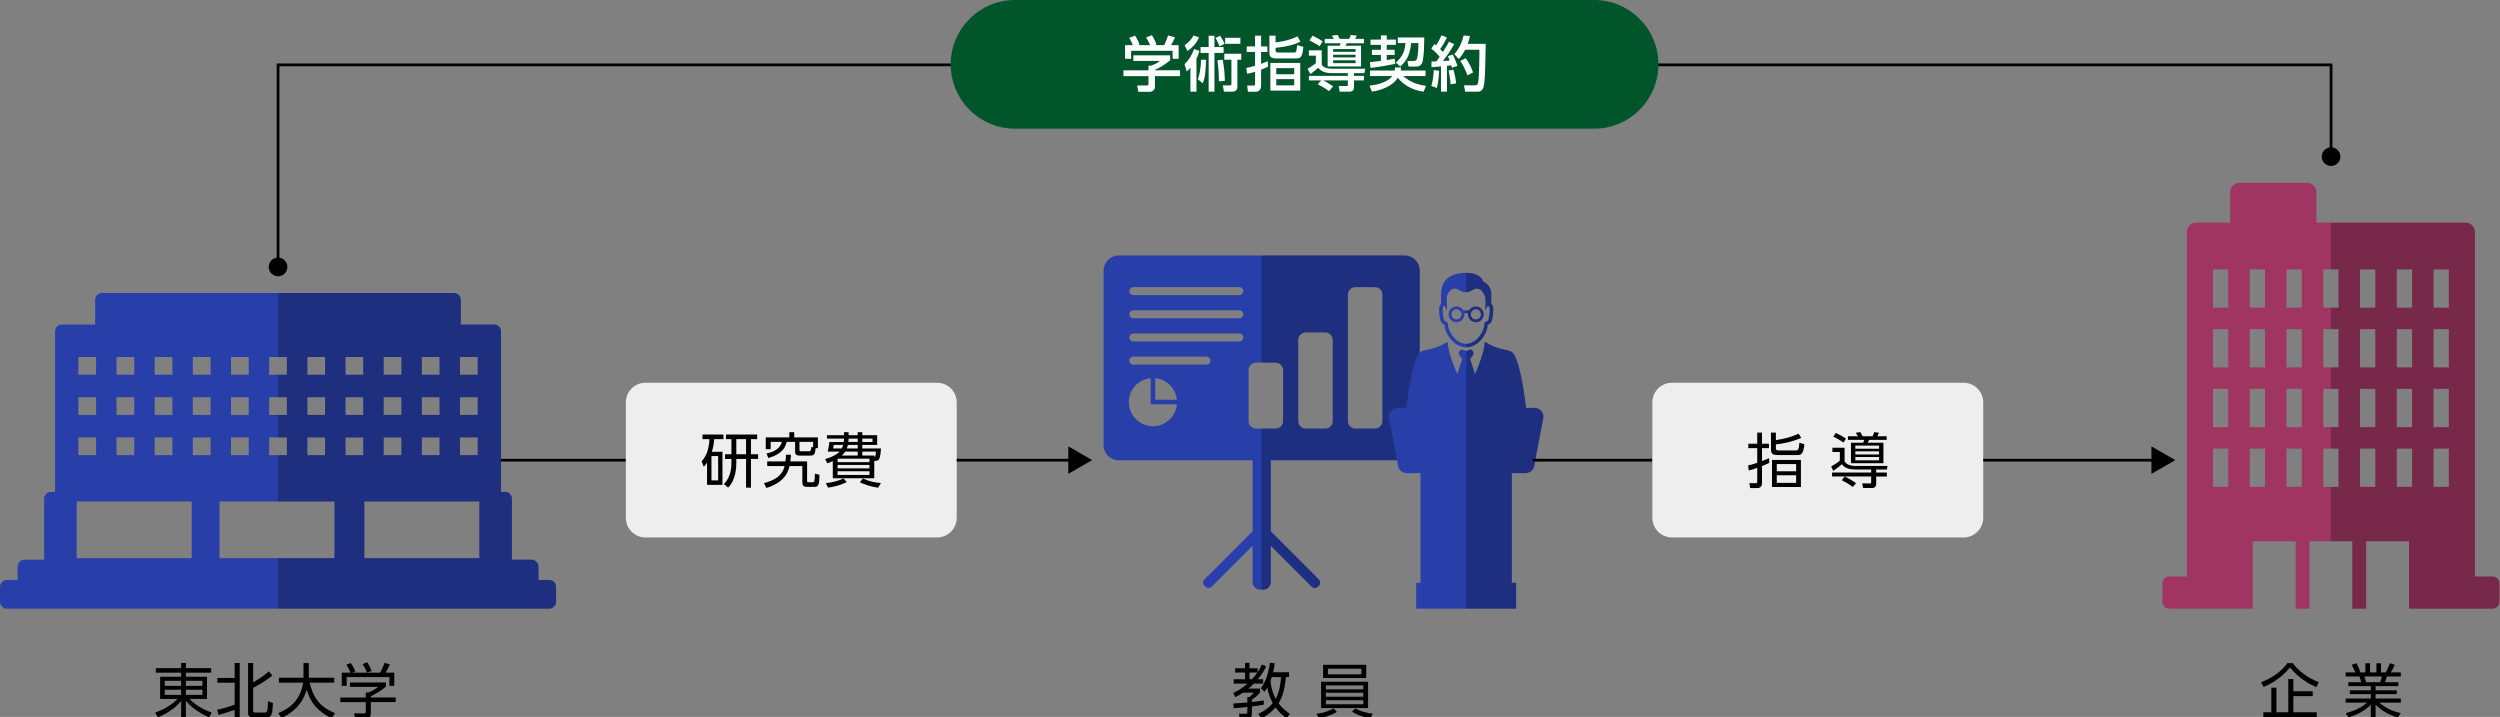 <?xml version="1.0" encoding="utf-8"?>
<!-- Generator: Adobe Illustrator 15.0.2, SVG Export Plug-In  -->
<!DOCTYPE svg PUBLIC "-//W3C//DTD SVG 1.1//EN" "http://www.w3.org/Graphics/SVG/1.1/DTD/svg11.dtd">
<svg version="1.1"
	 xmlns="http://www.w3.org/2000/svg" xmlns:xlink="http://www.w3.org/1999/xlink" xmlns:a="http://ns.adobe.com/AdobeSVGViewerExtensions/3.0/"
	 x="0px" y="0px" width="544px" height="156px" viewBox="0 0 544 156" overflow="visible" enable-background="new 0 0 544 156"
	 xml:space="preserve">
<rect x="0" y="0" width="544" height="156" fill="#808080" stroke="none"/>
<defs>
</defs>
<g>
	<g>
		<g>
			<path d="M492.031,148.447c2.834-1.066,4.785-2.795,5.694-4.147h1.171c1.988,2.678,4.888,3.835,5.693,4.147l-0.559,1.079
				c-1.664-0.754-3.771-1.898-5.733-4.29c-1.248,1.573-3.328,3.289-5.759,4.238L492.031,148.447z M503.25,151.476h-4.212v3.51h5.083
				v1.04H492.5v-1.04h1.742v-5.343h1.104v5.343h2.587v-7.241h1.105v2.678h4.212V151.476z"/>
		</g>
		<g>
			<path d="M521.776,156.156c-2.587-0.871-3.64-1.677-4.85-2.795v2.977h-1.04v-2.964c-1.481,1.469-3.197,2.197-4.861,2.756
				l-0.586-0.936c2.483-0.728,3.575-1.391,4.668-2.314h-4.693v-0.884h5.473v-0.949h-4.562v-0.832h4.562v-0.91h-4.9v-0.858h2.795
				c-0.052-0.234-0.183-0.754-0.377-1.248h-2.99v-0.884h2.119c-0.247-0.598-0.325-0.741-0.819-1.651l1.053-0.351
				c0.416,0.754,0.624,1.248,0.858,2.002h1.079v-1.989h1.014v1.989h1.392v-1.989h1.001v1.989h1.04
				c0.117-0.208,0.559-1.079,0.871-2.002l1.065,0.351c-0.233,0.598-0.493,1.04-0.845,1.651h2.171v0.884h-3.028
				c-0.17,0.585-0.183,0.637-0.391,1.248h2.899v0.858h-4.967v0.91h4.615v0.832h-4.615v0.949h5.486v0.884h-4.692
				c1.547,1.287,2.886,1.872,4.68,2.301L521.776,156.156z M517.927,148.447c0.144-0.377,0.234-0.676,0.364-1.248h-3.796
				c0.104,0.364,0.299,0.975,0.377,1.248H517.927z"/>
		</g>
	</g>
</g>
<g>
	<g>
		<g>
			<path d="M45.952,146.367h-5.499v0.884h4.589v4.836h-3.796c1.313,1.43,3.393,2.496,4.849,2.964l-0.611,1.027
				c-0.611-0.26-3.12-1.339-5.031-3.549v3.809h-1.04v-3.809c-1.17,1.495-3.12,2.756-5.031,3.562l-0.624-1.014
				c1.898-0.702,3.64-1.69,4.862-2.99h-3.77v-4.836h4.563v-0.884h-5.499v-0.975h5.499v-1.118h1.04v1.118h5.499V146.367z
				 M35.851,148.148v1.092h3.562v-1.092H35.851z M35.851,150.085v1.118h3.562v-1.118H35.851z M44.054,148.148h-3.601v1.092h3.601
				V148.148z M44.054,150.085h-3.601v1.118h3.601V150.085z"/>
		</g>
		<g>
			<path d="M47.239,154.466c1.365-0.312,3.198-0.897,3.822-1.118v-4.784h-3.757v-1.053h3.757v-3.237h1.105v12.064h-1.105v-1.885
				c-0.273,0.104-2.093,0.741-3.497,1.118L47.239,154.466z M55.091,144.273v4.187c0.39-0.208,1.963-1.079,3.419-2.392l0.741,0.936
				c-1.392,1.17-3.315,2.236-4.161,2.665v4.992c0,0.299,0.091,0.39,0.468,0.39h2.002c0.48,0,0.741,0,0.741-2.458l1.092,0.39
				c-0.117,2.223-0.169,3.146-1.43,3.146h-2.874c-0.286,0-1.105,0-1.105-0.936v-10.921H55.091z"/>
		</g>
		<g>
			<path d="M66.037,144.287h1.157v3.185h5.538v1.079h-5.356c0.807,3.406,2.302,5.304,5.539,6.644l-0.729,1.092
				c-2.704-1.274-4.589-3.094-5.434-6.24c-1.184,4.043-4.187,5.59-5.552,6.214l-0.624-1.118c1.938-0.754,4.706-2.353,5.396-6.591
				h-5.278v-1.079h5.343V144.287z"/>
		</g>
		<g>
			<path d="M83.99,149.383c-1.04,0.923-2.223,1.586-3.302,2.119v0.273h5.408v1.001h-5.408v2.561c0,0.858-0.677,1.001-1.066,1.001
				h-2.366l-0.208-1.118l2.119,0.013c0.403,0,0.429-0.104,0.429-0.403v-2.054h-5.538v-1.001h5.538v-1.079h0.56
				c0.299-0.117,1.339-0.546,2.105-1.235h-6.109v-0.962h7.839V149.383z M82.729,146.367c0.402-0.702,0.871-1.872,0.975-2.145
				l1.131,0.377c-0.26,0.611-0.585,1.222-0.923,1.768h1.885v2.873h-1.065v-1.911h-9.296v1.911H74.37v-2.873h1.885
				c-0.26-0.754-0.689-1.404-0.896-1.716l0.962-0.377c0.52,0.689,0.818,1.353,1.001,1.846l-0.65,0.247H82.729z M79.881,146.354
				c-0.233-0.572-0.598-1.261-0.988-1.846l1.002-0.403c0.532,0.78,0.896,1.664,0.987,1.898L79.881,146.354z"/>
		</g>
	</g>
</g>
<g>
	<g>
		<g>
			<path d="M275.517,145.001c-0.312,0.637-0.78,1.56-1.82,2.808h1.157v0.949h-2.015c-0.65,0.637-1.001,0.936-1.183,1.079h2.535
				v0.819c-0.494,0.663-1.365,1.326-1.781,1.586v0.52c0.858-0.078,1.768-0.221,2.587-0.338v0.91
				c-0.468,0.091-1.248,0.234-2.587,0.403v1.508c0,0.299,0,1.079-1.066,1.079h-1.56l-0.182-1.027l1.469,0.013
				c0.208,0,0.351-0.052,0.351-0.312v-1.157c-0.962,0.117-2.106,0.208-2.964,0.26l-0.078-1.014c0.754-0.039,2.223-0.156,3.042-0.221
				v-1.183h0.429c0.26-0.195,0.728-0.611,0.962-0.962h-2.327c-0.819,0.546-1.222,0.754-1.677,0.988l-0.455-0.923
				c0.468-0.221,1.729-0.806,3.094-2.028h-2.99v-0.949h2.47v-1.469h-2.171v-0.923h2.171v-1.17h0.962v1.17h1.781v0.858
				c0.507-0.741,0.741-1.274,0.923-1.69L275.517,145.001z M272.423,147.81c0.741-0.806,1.105-1.326,1.196-1.469h-1.729v1.469
				H272.423z M280.483,146.289v1.053h-0.676c-0.26,3.081-0.936,4.641-1.599,5.681c0.923,1.235,1.924,1.938,2.444,2.301l-0.65,1.001
				c-0.546-0.39-1.482-1.079-2.457-2.405c-1.17,1.391-2.418,2.067-3.068,2.405l-0.676-0.988c0.65-0.299,2.002-0.936,3.146-2.354
				c-0.403-0.754-0.884-1.807-1.196-3.341c-0.208,0.364-0.377,0.598-0.572,0.897l-0.819-0.767c0.585-0.793,1.469-2.106,1.989-5.564
				l1.04,0.117c-0.143,0.975-0.247,1.456-0.364,1.963H280.483z M276.739,147.341c-0.039,0.156-0.104,0.364-0.286,0.858
				c0.182,1.534,0.546,2.782,1.131,3.861c0.702-1.235,1.053-2.86,1.183-4.719H276.739z"/>
		</g>
		<g>
			<path d="M290.897,154.908c-1.145,0.702-2.522,1.131-3.9,1.43l-0.521-1.014c1.378-0.143,2.652-0.585,3.719-1.17L290.897,154.908z
				 M297.696,148.342v5.733h-10.231v-5.733H297.696z M297.292,144.663v2.874h-9.386v-2.874H297.292z M288.504,149.148v0.858h8.151
				v-0.858H288.504z M288.504,150.734v0.871h8.151v-0.871H288.504z M288.504,152.359v0.884h8.151v-0.884H288.504z M288.959,145.495
				v1.235h7.28v-1.235H288.959z M294.888,154.154c1.144,0.637,2.509,1.027,3.835,1.131l-0.507,1.04
				c-1.456-0.221-2.835-0.754-4.03-1.443L294.888,154.154z"/>
		</g>
	</g>
</g>
<g>
	<g>
		<polyline fill="none" stroke="#000000" stroke-width="0.6" stroke-miterlimit="10" points="60.506,58.186 60.506,14.114 
			238.54,14.114 		"/>
		<g>
			<circle cx="60.506" cy="58.084" r="2.03"/>
		</g>
	</g>
</g>
<g>
	<g>
		<polyline fill="none" stroke="#000000" stroke-width="0.6" stroke-miterlimit="10" points="507.239,34.186 507.239,14.114 
			329.207,14.114 		"/>
		<g>
			<circle cx="507.239" cy="34.084" r="2.03"/>
		</g>
	</g>
</g>
<path fill="#00552A" d="M346.873,0h-126c-7.732,0-14,6.268-14,14s6.268,14,14,14h126c7.732,0,14-6.268,14-14S354.605,0,346.873,0z"
	/>
<path fill="#283FAA" d="M305.647,55.593h-62.218c-1.814,0-3.286,1.471-3.286,3.287v37.988c0,1.814,1.472,3.286,3.286,3.286h29.126
	v15.462l-0.002,0.002v0l-10.461,10.462c-0.382,0.381-0.382,0.999,0,1.38l0.198,0.199c0.381,0.381,0.999,0.381,1.38,0l8.883-8.883
	v0.001l0.002-0.002v7.887c0,0.908,0.735,1.642,1.643,1.642h0.683c0.906,0,1.642-0.734,1.642-1.642v-7.887l0.002,0.002v-0.001
	l8.883,8.883c0.381,0.381,0.999,0.381,1.38,0l0.198-0.199c0.382-0.381,0.382-0.999,0-1.38l-10.461-10.462v0l-0.002-0.002v-15.462
	h29.127c1.814,0,3.285-1.471,3.285-3.286V58.879C308.932,57.064,307.462,55.593,305.647,55.593z M250.886,92.739
	c-2.899,0-5.25-2.351-5.25-5.25c0-2.728,2.089-4.944,4.75-5.2v5.7h5.7C255.831,90.65,253.615,92.739,250.886,92.739z
	 M251.386,86.989v-4.7c2.494,0.239,4.461,2.206,4.7,4.7H251.386z M262.517,79.341h-15.9c-0.48,0-0.87-0.39-0.87-0.87
	c0-0.48,0.39-0.87,0.87-0.87h15.9c0.48,0,0.869,0.39,0.869,0.87C263.386,78.952,262.997,79.341,262.517,79.341z M269.68,74.3
	h-23.063c-0.48,0-0.87-0.39-0.87-0.87c0-0.48,0.39-0.87,0.87-0.87h23.063c0.481,0,0.87,0.39,0.87,0.87
	C270.55,73.91,270.16,74.3,269.68,74.3z M269.68,69.258h-23.063c-0.48,0-0.87-0.39-0.87-0.87c0-0.48,0.39-0.87,0.87-0.87h23.063
	c0.481,0,0.87,0.39,0.87,0.87C270.55,68.868,270.16,69.258,269.68,69.258z M269.68,64.216h-23.063c-0.48,0-0.87-0.39-0.87-0.87
	c0-0.48,0.39-0.87,0.87-0.87h23.063c0.481,0,0.87,0.39,0.87,0.87C270.55,63.827,270.16,64.216,269.68,64.216z M279.206,91.626
	c0,0.908-0.735,1.643-1.643,1.643h-4.234c-0.906,0-1.642-0.736-1.642-1.643V80.551c0-0.906,0.736-1.643,1.642-1.643h4.234
	c0.907,0,1.643,0.736,1.643,1.643V91.626z M290.011,91.626c0,0.908-0.736,1.643-1.643,1.643h-4.234
	c-0.906,0-1.643-0.736-1.643-1.643V73.978c0-0.907,0.736-1.643,1.643-1.643h4.234c0.906,0,1.643,0.735,1.643,1.643V91.626z
	 M300.816,91.626c0,0.908-0.734,1.643-1.643,1.643h-4.232c-0.907,0-1.643-0.736-1.643-1.643V64.119c0-0.907,0.735-1.643,1.643-1.643
	h4.232c0.908,0,1.643,0.735,1.643,1.643V91.626z"/>
<path opacity="0.25" d="M305.647,55.593h-31.108v23.315h3.024c0.907,0,1.643,0.736,1.643,1.643v11.075
	c0,0.908-0.735,1.643-1.643,1.643h-3.024v35.033h0.342c0.906,0,1.642-0.734,1.642-1.642v-7.887l0.002,0.002v-0.001l8.883,8.883
	c0.381,0.381,0.999,0.381,1.38,0l0.198-0.199c0.382-0.381,0.382-0.999,0-1.38l-10.461-10.462v0l-0.002-0.002v-15.462h29.127
	c1.814,0,3.285-1.471,3.285-3.286V58.879C308.932,57.064,307.462,55.593,305.647,55.593z M290.011,91.626
	c0,0.908-0.736,1.643-1.643,1.643h-4.234c-0.906,0-1.643-0.736-1.643-1.643V73.978c0-0.907,0.736-1.643,1.643-1.643h4.234
	c0.906,0,1.643,0.735,1.643,1.643V91.626z M300.816,91.626c0,0.908-0.734,1.643-1.643,1.643h-4.232
	c-0.907,0-1.643-0.736-1.643-1.643V64.119c0-0.907,0.735-1.643,1.643-1.643h4.232c0.908,0,1.643,0.735,1.643,1.643V91.626z"/>
<g>
	<path fill="#283FAA" d="M313.509,69.913c0.113,0.289,0.322,0.514,0.598,0.65c0,0,0.1,0.057,0.199,0.08
		c0.01,0,0.02,0.007,0.025,0.013l0.004,0.004c0.006,0.006,0.008,0.017,0.008,0.026c0.025,1.698,1.848,4.88,4.695,4.88
		c2.846,0,4.67-3.184,4.695-4.88c0-0.008,0.002-0.02,0.008-0.026c0.002,0,0.004-0.002,0.004-0.003
		c0.006-0.005,0.016-0.012,0.023-0.013c0.102-0.022,0.203-0.08,0.203-0.08c0.275-0.135,0.484-0.361,0.598-0.652
		c0.17-0.431,0.293-1.425,0.32-1.739c0.102-1.071,0.023-1.638-0.273-1.955l-0.133-0.14l0.004-0.191
		c0.006-0.241,0.012-0.468,0.018-0.678c0.045-1.586,0.086-2.956-1.564-3.831l-0.152-0.083l-0.064-0.161
		c-0.637-1.58-2.701-1.705-3.383-1.746l-0.131-0.009c-0.092-0.012-0.338-0.013-0.338-0.013c-1.932,0.055-3.303,0.535-4.182,1.469
		c-1.227,1.302-1.172,3.099-1.119,4.684l0.016,0.561l-0.131,0.142c-0.289,0.315-0.367,0.897-0.268,1.949
		C313.21,68.426,313.33,69.459,313.509,69.913z M313.968,66.879c0.027-0.1,0.135-0.306,0.305-0.297c0.25,0.02,0.432,0.626,0.5,0.785
		c0.039,0.097,0.129,0.05,0.121-0.014c0,0-0.156-2.315-0.027-2.829c0.137-0.568,0.232-0.818,0.678-1.261
		c0.377-0.429,1.072-0.581,1.553-0.34l0.871,0.435c0.557,0.33,1.457,0.329,2.012-0.005c0,0,0.381-0.195,0.85-0.433
		c0.471-0.24,1.174-0.086,1.576,0.341c0,0,0.447,0.434,0.725,1.263c0.244,0.684,0.055,2.829,0.055,2.829
		c-0.01,0.065,0.078,0.11,0.119,0.014c0.07-0.159,0.25-0.765,0.498-0.785c0.172-0.009,0.277,0.197,0.307,0.297
		c0.049,0.17,0.088,0.509,0.02,1.218c-0.061,0.616-0.182,1.302-0.271,1.532c-0.055,0.142-0.16,0.24-0.311,0.281
		c-0.43,0.124-0.525,0.402-0.545,0.556c-0.004,0.028-0.01,0.074-0.016,0.112c-0.004,0.042-0.01,0.107-0.012,0.148
		c-0.057,1.442-1.699,4.083-3.936,4.083s-3.879-2.641-3.938-4.083c-0.002-0.041-0.004-0.106-0.01-0.148
		c-0.004-0.041-0.012-0.091-0.018-0.112c-0.018-0.153-0.113-0.432-0.541-0.556c-0.15-0.041-0.256-0.139-0.312-0.281
		c-0.092-0.23-0.213-0.916-0.271-1.532C313.884,67.389,313.921,67.049,313.968,66.879z"/>
</g>
<g>
	<path fill="#283FAA" d="M316.935,70.112c0.947,0,1.719-0.77,1.719-1.716c0-0.081-0.006-0.158-0.016-0.233
		c0.125-0.025,0.26-0.039,0.396-0.039c0.139,0,0.275,0.014,0.408,0.041c-0.012,0.076-0.016,0.154-0.016,0.232
		c0,0.945,0.77,1.716,1.717,1.716c0.945,0,1.717-0.77,1.717-1.716c0-0.948-0.771-1.716-1.717-1.716
		c-0.654,0-1.223,0.365-1.514,0.905c-0.189-0.046-0.393-0.068-0.596-0.068s-0.396,0.022-0.588,0.065
		c-0.289-0.538-0.857-0.902-1.512-0.902c-0.945,0-1.717,0.768-1.717,1.716C315.218,69.342,315.99,70.112,316.935,70.112z
		 M321.144,67.287c0.611,0,1.107,0.498,1.107,1.11c0,0.611-0.496,1.108-1.107,1.108s-1.111-0.498-1.111-1.108
		C320.033,67.785,320.533,67.287,321.144,67.287z M316.935,67.287c0.611,0,1.109,0.498,1.109,1.11c0,0.611-0.498,1.108-1.109,1.108
		c-0.609,0-1.105-0.498-1.105-1.108C315.83,67.785,316.326,67.287,316.935,67.287z"/>
</g>
<g>
	<path fill="#283FAA" d="M333.919,88.749h-1.834c-0.215-1.829-0.492-3.441-0.531-3.731c0,0-1.086-7.586-2.627-8.468
		c-0.861-0.555-3.02-0.441-5.318-1.912c-0.006-0.005-0.023-0.018-0.023-0.018c-0.232-0.177-0.607-0.215-0.584,0.114
		c0.117,0.827-0.822,4.019-2.059,6.677c-0.312-1.079-0.896-2.933-1.014-3.199c-0.021-0.051-0.012-0.126,0.023-0.17
		c0.17-0.2,0.607-0.745,0.678-1.027c0.092-0.368-0.1-0.617-0.391-0.851c-0.121-0.095-0.318-0.136-0.455-0.067l-0.5,0.223
		c-0.137,0.069-0.363,0.069-0.502,0l-0.498-0.223c-0.141-0.069-0.336-0.03-0.455,0.067c-0.293,0.234-0.484,0.483-0.395,0.851
		c0.07,0.282,0.512,0.828,0.68,1.03c0.035,0.042,0.045,0.118,0.023,0.169c-0.113,0.262-0.689,2.122-1.002,3.198
		c-1.234-2.659-2.176-5.851-2.062-6.677c0.027-0.329-0.348-0.291-0.58-0.114c0,0-0.016,0.013-0.023,0.018
		c-2.299,1.471-4.457,1.357-5.318,1.912c-1.543,0.882-2.627,8.468-2.627,8.468c-0.039,0.29-0.316,1.903-0.531,3.731h-1.834
		c-1.076,0-1.947,0.871-1.947,1.944l1.947,10.31c0,1.074,0.869,1.945,1.943,1.945h2.998v23.874h-0.938v5.625h21.75v-5.625h-0.938
		v-23.874h2.996c1.074,0,1.945-0.871,1.945-1.945l1.947-10.31C335.865,89.619,334.994,88.749,333.919,88.749z"/>
</g>
<path opacity="0.25" d="M333.919,88.749h-1.834c-0.215-1.829-0.492-3.441-0.531-3.731c0,0-1.086-7.586-2.627-8.468
	c-0.861-0.555-3.02-0.441-5.318-1.912c-0.006-0.005-0.023-0.018-0.023-0.018c-0.232-0.177-0.607-0.215-0.584,0.114
	c0.117,0.827-0.822,4.019-2.059,6.677c-0.312-1.079-0.896-2.933-1.014-3.199c-0.021-0.051-0.012-0.126,0.023-0.17
	c0.17-0.2,0.607-0.745,0.678-1.027c0.092-0.368-0.1-0.617-0.391-0.851c-0.121-0.095-0.318-0.136-0.455-0.067l-0.5,0.223
	c-0.067,0.034-0.156,0.051-0.246,0.051v56.078h10.875v-5.625h-0.938v-23.874h2.996c1.074,0,1.945-0.871,1.945-1.945l1.947-10.31
	C335.865,89.619,334.994,88.749,333.919,88.749z"/>
<path opacity="0.25" d="M324.505,65.208c0.045-1.586,0.086-2.956-1.564-3.831l-0.152-0.083l-0.064-0.161
	c-0.637-1.58-2.701-1.705-3.383-1.746l-0.131-0.009c-0.039-0.005-0.107-0.008-0.172-0.01v4.228c0.342-0.01,0.681-0.087,0.941-0.244
	c0,0,0.381-0.195,0.85-0.433c0.471-0.24,1.174-0.086,1.576,0.341c0,0,0.447,0.434,0.725,1.263c0.244,0.684,0.055,2.829,0.055,2.829
	c-0.01,0.065,0.078,0.11,0.119,0.014c0.07-0.159,0.25-0.765,0.498-0.785c0.172-0.009,0.277,0.197,0.307,0.297
	c0.049,0.17,0.088,0.509,0.02,1.218c-0.061,0.616-0.182,1.302-0.271,1.532c-0.055,0.142-0.16,0.24-0.311,0.281
	c-0.43,0.124-0.525,0.402-0.545,0.556c-0.004,0.028-0.01,0.074-0.016,0.112c-0.004,0.042-0.01,0.107-0.012,0.148
	c-0.057,1.442-1.699,4.083-3.936,4.083v0.756c2.846,0,4.67-3.184,4.695-4.88c0-0.008,0.002-0.02,0.008-0.026
	c0.002,0,0.004-0.002,0.004-0.003c0.006-0.005,0.016-0.012,0.023-0.013c0.102-0.022,0.203-0.08,0.203-0.08
	c0.275-0.135,0.484-0.361,0.598-0.652c0.17-0.431,0.293-1.425,0.32-1.739c0.102-1.071,0.023-1.638-0.273-1.955l-0.133-0.14
	l0.004-0.191C324.494,65.646,324.5,65.418,324.505,65.208z"/>
<path opacity="0.25" d="M321.144,70.112c0.945,0,1.717-0.77,1.717-1.716c0-0.948-0.771-1.716-1.717-1.716
	c-0.654,0-1.223,0.365-1.514,0.905c-0.188-0.045-0.39-0.067-0.592-0.067v0.606c0.137,0,0.272,0.014,0.404,0.04
	c-0.012,0.076-0.016,0.154-0.016,0.232C319.427,69.341,320.197,70.112,321.144,70.112z M321.144,67.287
	c0.611,0,1.107,0.498,1.107,1.11c0,0.611-0.496,1.108-1.107,1.108s-1.111-0.498-1.111-1.108
	C320.033,67.785,320.533,67.287,321.144,67.287z"/>
<line fill="none" stroke="#000000" stroke-width="0.6" stroke-miterlimit="10" x1="108.833" y1="100.134" x2="136.182" y2="100.134"/>
<line fill="none" stroke="#000000" stroke-width="0.6" stroke-miterlimit="10" x1="333.552" y1="100.134" x2="359.552" y2="100.134"/>
<g>
	<path fill="#EEEEEE" d="M208.182,112.684c0,2.347-1.92,4.268-4.268,4.268H140.45c-2.347,0-4.268-1.92-4.268-4.268V87.552
		c0-2.347,1.92-4.268,4.268-4.268h63.465c2.347,0,4.268,1.92,4.268,4.268V112.684z"/>
</g>
<g>
	<g>
		
			<line fill="none" stroke="#000000" stroke-width="0.6" stroke-miterlimit="10" x1="208.182" y1="100.134" x2="233.341" y2="100.134"/>
		<g>
			<polygon points="232.465,103.109 237.646,100.118 232.465,97.126 			"/>
		</g>
	</g>
</g>
<g>
	<g>
		<g>
			<path d="M157.207,98.304v7.202h-3.354v-4.823c-0.351,0.507-0.455,0.624-0.715,0.871l-0.468-1.17
				c0.806-0.936,1.547-2.028,1.716-4.823h-1.521v-1.014h4.563v1.014h-2.015c-0.091,1.17-0.247,1.859-0.507,2.743H157.207z
				 M156.271,99.24h-1.456v5.291h1.456V99.24z M163.408,98.85h1.547v1.014h-1.547v6.253h-1.066v-6.253h-2.119v0.871
				c0,0.91-0.091,3.692-1.781,5.369l-0.936-0.767c1.586-1.521,1.651-3.822,1.651-4.68v-0.793h-1.391V98.85h1.391v-3.289h-1.183
				v-1.014h6.787v1.014h-1.352V98.85z M162.341,95.561h-2.119v3.289h2.119V95.561z"/>
		</g>
		<g>
			<path d="M166.241,105.129c3.731-0.949,4.264-2.821,4.485-3.718h-3.783v-1.014h3.978c0.091-0.611,0.104-1.04,0.117-1.443h1.066
				c-0.026,0.442-0.039,0.845-0.13,1.443h3.653v4.186c0,0.26,0.026,0.351,0.325,0.351h0.871c0.429,0,0.468-0.364,0.494-1.859
				l1.001,0.234c-0.039,2.028-0.156,2.639-1.079,2.639h-1.703c-0.949,0-0.949-0.702-0.949-1.079v-3.458h-2.795
				c-0.221,0.975-0.806,3.458-5.031,4.771L166.241,105.129z M174.029,99.136c-0.663,0-1.014-0.169-1.014-0.884v-2.106h-1.846
				c-0.234,1.079-0.832,2.626-3.991,3.523l-0.377-1.001c2.535-0.494,3.107-1.742,3.354-2.522h-2.457v1.599h-1.066v-2.574h5.122
				v-1.118h1.066v1.118h5.148v2.34h-0.481c-0.091,1.157-0.299,1.625-1.053,1.625H174.029z M176.941,97.355v-1.209h-2.978v1.729
				c0,0.182,0,0.325,0.351,0.325h1.729c0.429,0,0.442-0.286,0.494-0.949L176.941,97.355z"/>
		</g>
		<g>
			<path d="M190.239,104.076h-9.022v-3.731c-0.39,0.182-0.637,0.273-1.196,0.468l-0.468-0.91c2.054-0.611,2.886-1.352,3.159-1.638
				h-2.587c0.195-0.91,0.234-1.183,0.351-2.093h3.133c0.026-0.156,0.039-0.247,0.039-0.455v-0.273h-3.705v-0.741h3.705v-0.65h1.001
				v0.65h1.989v-0.65h1.001v0.65h3.237v2.119h-3.237v0.767h4.056c-0.039,1.092-0.221,1.846-0.286,2.028
				c-0.078,0.26-0.208,0.663-0.858,0.663h-0.312V104.076z M179.696,105.129c1.469-0.13,2.86-0.546,3.848-1.014l0.702,0.767
				c-1.118,0.637-3.029,1.118-4.069,1.222L179.696,105.129z M183.167,97.589c0.156-0.312,0.234-0.533,0.299-0.767h-2.054
				c-0.039,0.234-0.091,0.585-0.13,0.767H183.167z M189.199,99.799h-6.942v0.754h6.942V99.799z M189.199,101.164h-6.942v0.767h6.942
				V101.164z M189.199,102.542h-6.942v0.806h6.942V102.542z M186.638,99.123v-0.858h-2.743c-0.312,0.507-0.546,0.702-0.741,0.858
				H186.638z M186.638,96.822h-2.132c-0.065,0.26-0.143,0.481-0.26,0.767h2.392V96.822z M184.649,95.444
				c0,0.364,0,0.429-0.039,0.728h2.028v-0.728H184.649z M187.769,104.128c1.547,0.689,2.704,0.884,3.926,0.975l-0.624,1.027
				c-2.002-0.299-3.185-0.819-3.965-1.196L187.769,104.128z M187.639,96.172h2.223v-0.728h-2.223V96.172z M190.239,99.383
				c0.156,0,0.286-0.013,0.377-1.118h-2.977v0.858h2.6V99.383z"/>
		</g>
	</g>
</g>
<g>
	<path fill="#EEEEEE" d="M431.552,112.684c0,2.347-1.92,4.268-4.268,4.268H363.82c-2.348,0-4.268-1.92-4.268-4.268V87.552
		c0-2.347,1.92-4.268,4.268-4.268h63.465c2.348,0,4.268,1.92,4.268,4.268V112.684z"/>
</g>
<g>
	<g>
		
			<line fill="none" stroke="#000000" stroke-width="0.6" stroke-miterlimit="10" x1="431.552" y1="100.134" x2="469.028" y2="100.134"/>
		<g>
			<polygon points="468.152,103.109 473.333,100.118 468.152,97.126 			"/>
		</g>
	</g>
</g>
<g>
	<g>
		<g>
			<path d="M385.001,100.709c-0.598,0.299-0.961,0.455-1.586,0.702v3.614c0,1.014-0.533,1.183-1.144,1.183h-1.431l-0.168-1.079
				l1.287,0.013c0.272,0,0.416-0.013,0.416-0.325v-3.016c-0.897,0.325-1.313,0.442-1.847,0.572l-0.155-1.079
				c0.571-0.13,0.883-0.221,2.002-0.598v-3.185h-1.938v-0.962h1.938v-2.418h1.039v2.418h1.509v0.962h-1.509v2.808
				c0.78-0.286,1.093-0.429,1.535-0.624L385.001,100.709z M391.958,95.275c-1.703,0.78-3.849,1.248-5.525,1.43v0.793
				c0,0.403,0.091,0.52,0.676,0.52h3.628c0.48,0,0.676-0.039,0.818-1.664l1.079,0.299c-0.233,2.353-0.806,2.366-1.651,2.366h-4.173
				c-1.157,0-1.442-0.377-1.442-1.196v-3.692h1.065v1.638c1.858-0.286,3.315-0.65,4.94-1.404L391.958,95.275z M391.879,105.975
				h-6.292v-5.889h6.292V105.975z M390.839,100.982h-4.213v1.56h4.213V100.982z M390.839,103.414h-4.213v1.651h4.213V103.414z"/>
		</g>
		<g>
			<path d="M408.259,102.829h2.314v0.858h-2.314v1.651c0,0.468-0.234,0.858-0.962,0.858h-1.886l-0.194-1.014l1.677,0.026
				c0.169,0,0.273-0.026,0.273-0.299v-1.222h-8.503v-0.858h8.503v-0.663h-3.433c-2.002,0-2.626-0.754-2.951-1.157
				c-0.546,0.52-1.481,1.196-1.872,1.456l-0.441-0.975c0.272-0.156,1.261-0.689,1.885-1.261v-1.872h-1.625V97.42h2.652v2.99
				c0.545,0.91,1.832,0.975,2.365,0.975h6.981l-0.143,0.78h-2.327V102.829z M401.148,96.289c-0.624-0.442-1.508-0.949-2.223-1.261
				l0.545-0.819c1.379,0.663,1.925,1.04,2.211,1.235L401.148,96.289z M403.175,105.975c-0.701-0.546-1.442-1.001-2.418-1.482
				l0.65-0.793c1.209,0.546,1.963,1.079,2.471,1.43L403.175,105.975z M404.281,94.937c-0.117-0.208-0.338-0.572-0.48-0.767
				l1.001-0.143c0.182,0.299,0.338,0.585,0.507,0.91h2.158c0.169-0.338,0.299-0.702,0.377-0.91l1.027,0.143
				c-0.104,0.273-0.234,0.533-0.352,0.767h2.016v0.78h-3.81c-0.078,0.195-0.183,0.429-0.299,0.624h3.405v4.446h-7.059v-4.446h2.626
				c0.104-0.169,0.208-0.416,0.272-0.624h-3.562v-0.78H404.281z M408.883,96.965h-5.161v0.676h5.161V96.965z M408.883,98.213h-5.161
				v0.676h5.161V98.213z M408.883,99.448h-5.161v0.715h5.161V99.448z"/>
		</g>
	</g>
</g>
<g>
	<g>
		<g>
			<path fill="#FFFFFF" d="M254.629,12.034v1.079c-0.741,0.663-2.288,1.664-3.315,2.08v0.104h5.46v1.274h-5.46v2.327
				c0,0.936-0.936,1.079-1.066,1.079H247.7l-0.247-1.378h2.093c0.364,0,0.364-0.182,0.364-0.416v-1.612h-5.447v-1.274h5.447v-1.014
				h0.572c0.442-0.143,1.339-0.507,1.924-1.027h-5.785v-1.222H254.629z M246.504,9.824c-0.273-0.702-0.598-1.287-0.78-1.599
				l1.261-0.468c0.351,0.494,0.754,1.261,0.975,1.95l-0.299,0.117h2.6c-0.325-0.754-0.572-1.196-0.884-1.677l1.287-0.494
				c0.273,0.416,0.78,1.378,0.988,2.028l-0.429,0.143h2.106c0.156-0.299,0.351-0.689,0.858-2.132l1.495,0.442
				c-0.299,0.689-0.468,1.027-0.858,1.69h1.651v2.977h-1.313v-1.742h-9.035v1.742h-1.313V9.824H246.504z"/>
		</g>
		<g>
			<path fill="#FFFFFF" d="M260.999,11.072c-0.104,0.377-0.26,0.923-0.65,1.69v7.189h-1.313v-5.2
				c-0.299,0.338-0.494,0.533-0.793,0.806l-0.494-1.586c1.04-1.001,1.573-1.963,2.093-3.302L260.999,11.072z M257.775,9.85
				c1.001-0.728,1.352-1.144,1.95-2.132l1.209,0.429c-0.65,1.326-1.378,2.132-2.535,2.964L257.775,9.85z M260.648,17.234
				c0.468-1.248,0.689-2.925,0.689-4.238h1.092c-0.026,2.613-0.26,4.095-0.728,5.122L260.648,17.234z M263.001,7.77h1.261v2.47
				h1.989v1.274h-1.989v8.437h-1.261v-8.437h-1.768V10.24h1.768V7.77z M265.497,7.77c0.429,0.598,0.832,1.443,0.975,1.755
				l-1.092,0.572c-0.169-0.481-0.507-1.222-0.884-1.82L265.497,7.77z M265.237,17.689c-0.013-1.534-0.078-2.782-0.325-4.563
				l1.144-0.13c0.351,1.794,0.455,3.393,0.468,4.602L265.237,17.689z M270.1,11.696v1.3h-0.845v5.59c0,0.715,0,1.365-1.3,1.365
				h-1.625l-0.234-1.365h1.326c0.416,0,0.533-0.013,0.533-0.39v-5.2h-1.547v-1.3H270.1z M269.904,8.225v1.3h-3.315v-1.3H269.904z"/>
		</g>
		<g>
			<path fill="#FFFFFF" d="M275.936,14.504c-0.585,0.286-0.91,0.429-1.521,0.663v3.445c0,1.352-1.001,1.352-1.3,1.352h-1.573
				l-0.156-1.352h1.326c0.247,0,0.39-0.013,0.39-0.299v-2.691c-0.832,0.247-1.157,0.325-1.729,0.442l-0.182-1.274
				c0.572-0.13,0.884-0.195,1.911-0.481v-3.003h-1.82v-1.209h1.82v-2.34h1.313v2.34h1.365v1.209h-1.365v2.587
				c0.65-0.247,0.949-0.364,1.43-0.572L275.936,14.504z M282.982,9.057c-1.209,0.624-2.848,1.092-5.421,1.353v0.559
				c0,0.416,0.26,0.455,0.598,0.455h3.393c0.442,0,0.572,0,0.702-1.625l1.365,0.403c-0.234,2.366-0.65,2.522-1.703,2.522h-4.147
				c-1.144,0-1.547-0.338-1.547-1.3V7.757h1.339v1.456c0.663-0.065,2.704-0.286,4.771-1.3L282.982,9.057z M282.93,19.717h-6.5
				v-6.019h6.5V19.717z M281.617,14.829h-3.9v1.326h3.9V14.829z M281.617,17.221h-3.9v1.352h3.9V17.221z"/>
		</g>
		<g>
			<path fill="#FFFFFF" d="M293.292,15.908h-3.551c-1.91,0-2.547-0.754-2.898-1.157c-0.363,0.364-1.223,1.04-1.703,1.365
				l-0.611-1.157c0.287-0.156,1.3-0.78,1.806-1.222v-1.625h-1.52v-1.157h2.795v3.12c0.389,0.663,1.312,0.884,2.158,0.884h7.318
				l-0.182,0.949h-2.275v0.598h2.172v0.988h-2.172v1.573c0,0.832-0.793,0.884-0.975,0.884h-2.145l-0.209-1.235h1.795
				c0.168,0,0.195-0.117,0.195-0.273v-0.949h-5.369c0.715,0.325,1.52,0.858,2.17,1.313l-0.885,1.027
				c-0.377-0.273-1.064-0.793-2.457-1.482l0.742-0.858h-2.678v-0.988h8.477V15.908z M285.621,7.757
				c1.184,0.611,1.561,0.819,2.197,1.235l-0.662,1.066c-0.871-0.611-2.016-1.157-2.223-1.261L285.621,7.757z M288.261,8.459h2.002
				c-0.117-0.208-0.326-0.52-0.469-0.702l1.273-0.156c0.234,0.403,0.338,0.624,0.443,0.858h2.066
				c0.117-0.221,0.26-0.559,0.363-0.858l1.314,0.156c-0.053,0.117-0.117,0.26-0.365,0.702h1.912v0.949h-3.771
				c-0.064,0.195-0.129,0.338-0.246,0.546h3.381v4.511h-7.268V9.954h2.613c0.143-0.299,0.182-0.442,0.207-0.546h-3.457V8.459z
				 M290.093,10.682v0.585h4.875v-0.585H290.093z M290.093,11.917v0.572h4.875v-0.572H290.093z M290.093,13.113v0.624h4.875v-0.624
				H290.093z"/>
		</g>
		<g>
			<path fill="#FFFFFF" d="M304.875,14.686c-0.014,0.26-0.025,0.403-0.078,0.663h5.408v1.209h-4.875
				c1.664,1.352,2.912,1.82,4.979,2.119l-0.533,1.274c-2.82-0.338-4.771-1.911-5.604-3.029c-0.91,1.456-2.912,2.6-5.641,3.029
				l-0.521-1.3c1.287-0.143,3.875-0.637,4.928-2.093h-4.822v-1.209h5.355c0.053-0.273,0.064-0.403,0.092-0.663H304.875z
				 M298.101,13.516c0.793-0.078,1.6-0.156,2.379-0.273v-1.287h-1.949v-1.118h1.949V9.759h-2.262V8.615h2.262v-0.91h1.273v0.91h1.99
				v1.144h-1.99v1.079h1.73v1.118h-1.73v1.118c0.729-0.104,1.236-0.208,1.73-0.299l0.117,1.131c-1.6,0.325-3.811,0.702-5.383,0.871
				L298.101,13.516z M304.16,8.147h5.771c-0.039,2.21-0.104,3.9-0.299,4.875c-0.156,0.741-0.363,1.456-1.404,1.456h-1.742
				l-0.234-1.209h1.393c0.48,0,0.609-0.286,0.648-0.39c0.145-0.338,0.338-1.352,0.352-3.51h-1.586
				c-0.207,2.574-1.066,3.965-2.379,5.109l-0.936-0.871c1.326-1.17,1.975-2.366,2.08-4.238h-1.664V8.147z"/>
		</g>
		<g>
			<path fill="#FFFFFF" d="M311.492,13.386c0.391-0.013,0.689-0.013,1.066-0.026c0.156-0.221,0.363-0.494,0.715-1.014
				c-0.143-0.169-0.871-1.04-1.82-1.755l0.662-1.001c0.117,0.078,0.234,0.182,0.365,0.273c0.598-0.897,0.91-1.547,1.209-2.184
				l1.156,0.481c-0.402,0.897-1.078,2.015-1.469,2.509c0.092,0.091,0.324,0.338,0.598,0.637c0.82-1.235,1.08-1.755,1.314-2.223
				l1.156,0.507c-0.248,0.468-0.74,1.404-2.457,3.692c0.48-0.026,0.975-0.065,1.443-0.104c-0.131-0.416-0.234-0.637-0.377-0.949
				l1.066-0.364c0.338,0.598,0.896,2.067,1.025,2.47l-1.209,0.403c-0.051-0.208-0.078-0.286-0.156-0.533
				c-0.285,0.039-0.609,0.078-0.922,0.117v5.629h-1.301v-5.499c-0.285,0.026-1.742,0.143-2.066,0.169V13.386z M313.156,15.414
				c-0.014,0.455-0.117,2.288-0.494,3.731l-1.209-0.442c0.391-1.248,0.508-2.574,0.533-3.471L313.156,15.414z M316.263,15.154
				c0.246,0.845,0.441,1.651,0.598,2.99l-1.209,0.195c-0.053-0.858-0.287-2.34-0.43-2.99L316.263,15.154z M319.865,7.835
				c-0.105,0.442-0.223,0.962-0.494,1.716h3.912c-0.104,6.11-0.143,8.269-0.48,9.413c-0.273,0.923-0.963,0.988-1.131,0.988h-2.848
				l-0.26-1.391h2.354c0.506,0,0.637-0.117,0.727-0.611c0.223-1.222,0.287-5.889,0.273-7.124h-3.094
				c-0.584,1.144-1.078,1.664-1.404,2.015l-0.961-1.079c0.857-0.91,1.65-2.353,2.014-4.043L319.865,7.835z M318.927,12.658
				c0.703,0.962,1.236,1.976,1.613,3.107l-1.209,0.637c-0.338-0.936-0.91-2.171-1.574-3.146L318.927,12.658z"/>
		</g>
	</g>
</g>
<path fill="#A03562" d="M542.373,125.448h-3.834v-75c0-1.1-0.9-2-2-2h-32.5v-6.667c0-1.1-0.9-2-2-2h-14.75c-1.101,0-2,0.9-2,2v6.667
	h-7.416c-1.101,0-2,0.9-2,2v75h-3.834c-0.825,0-1.5,0.675-1.5,1.5v4c0,0.826,0.675,1.5,1.5,1.5h18.166v-14.667h9.334v14.667h3
	v-14.667h9.334v14.667h3v-14.667h9.332v14.667h18.168c0.824,0,1.5-0.674,1.5-1.5v-4
	C543.873,126.123,543.197,125.448,542.373,125.448z M484.871,105.947h-3.333v-8.333h3.333V105.947z M484.871,92.947h-3.333v-8.333
	h3.333V92.947z M484.871,79.948h-3.333v-8.333h3.333V79.948z M484.871,66.948h-3.333v-8.333h3.333V66.948z M492.871,105.947h-3.333
	v-8.333h3.333V105.947z M492.871,92.947h-3.333v-8.333h3.333V92.947z M492.871,79.948h-3.333v-8.333h3.333V79.948z M492.871,66.948
	h-3.333v-8.333h3.333V66.948z M500.872,105.947h-3.333v-8.333h3.333V105.947z M500.872,92.947h-3.333v-8.333h3.333V92.947z
	 M500.872,79.948h-3.333v-8.333h3.333V79.948z M500.872,66.948h-3.333v-8.333h3.333V66.948z M508.872,105.947h-3.333v-8.333h3.333
	V105.947z M508.872,92.947h-3.333v-8.333h3.333V92.947z M508.872,79.948h-3.333v-8.333h3.333V79.948z M508.872,66.948h-3.333v-8.333
	h3.333V66.948z M516.872,105.947h-3.333v-8.333h3.333V105.947z M516.872,92.947h-3.333v-8.333h3.333V92.947z M516.872,79.948h-3.333
	v-8.333h3.333V79.948z M516.872,66.948h-3.333v-8.333h3.333V66.948z M524.873,105.947h-3.333v-8.333h3.333V105.947z M524.873,92.947
	h-3.333v-8.333h3.333V92.947z M524.873,79.948h-3.333v-8.333h3.333V79.948z M524.873,66.948h-3.333v-8.333h3.333V66.948z
	 M532.873,105.947h-3.333v-8.333h3.333V105.947z M532.873,92.947h-3.333v-8.333h3.333V92.947z M532.873,79.948h-3.333v-8.333h3.333
	V79.948z M532.873,66.948h-3.333v-8.333h3.333V66.948z"/>
<path opacity="0.25" d="M542.373,125.448h-3.834v-75c0-1.1-0.9-2-2-2h-29.334v10.167h1.667v8.333h-1.667v4.667h1.667v8.333h-1.667
	v4.667h1.667v8.333h-1.667v4.667h1.667v8.333h-1.667v11.834h4.668v14.667h3v-14.667h9.332v14.667h18.168c0.824,0,1.5-0.674,1.5-1.5
	v-4C543.873,126.123,543.197,125.448,542.373,125.448z M516.872,105.947h-3.333v-8.333h3.333V105.947z M516.872,92.947h-3.333
	v-8.333h3.333V92.947z M516.872,79.948h-3.333v-8.333h3.333V79.948z M516.872,66.948h-3.333v-8.333h3.333V66.948z M524.873,105.947
	h-3.333v-8.333h3.333V105.947z M524.873,92.947h-3.333v-8.333h3.333V92.947z M524.873,79.948h-3.333v-8.333h3.333V79.948z
	 M524.873,66.948h-3.333v-8.333h3.333V66.948z M532.873,105.947h-3.333v-8.333h3.333V105.947z M532.873,92.947h-3.333v-8.333h3.333
	V92.947z M532.873,79.948h-3.333v-8.333h3.333V79.948z M532.873,66.948h-3.333v-8.333h3.333V66.948z"/>
<path fill="#283FAA" d="M119.5,126.198h-2.334v-2.917c0-0.825-0.675-1.5-1.5-1.5h-4.271v-13.25c0-0.825-0.674-1.5-1.5-1.5h-0.875
	V72.115c0-0.826-0.674-1.5-1.5-1.5h-7.229v-5.363c0-0.825-0.676-1.5-1.5-1.5H22.209c-0.825,0-1.5,0.675-1.5,1.5v5.363h-7.229
	c-0.825,0-1.5,0.674-1.5,1.5v34.916h-0.875c-0.825,0-1.5,0.675-1.5,1.5v13.25H5.333c-0.825,0-1.5,0.675-1.5,1.5v2.917H1.5
	c-0.825,0-1.5,0.675-1.5,1.5v3.249c0,0.826,0.675,1.5,1.5,1.5h118c0.824,0,1.5-0.674,1.5-1.5v-3.249
	C121,126.873,120.325,126.198,119.5,126.198z M100.096,77.687h3.855v3.855h-3.855V77.687z M100.096,86.436h3.855v3.855h-3.855
	V86.436z M100.096,95.185h3.855v3.855h-3.855V95.185z M91.792,77.687h3.855v3.855h-3.855V77.687z M91.792,86.436h3.855v3.855h-3.855
	V86.436z M91.792,95.185h3.855v3.855h-3.855V95.185z M83.486,77.687h3.856v3.855h-3.856V77.687z M83.486,86.436h3.856v3.855h-3.856
	V86.436z M83.486,95.185h3.856v3.855h-3.856V95.185z M66.877,77.687h3.855v3.855h-3.855V77.687z M66.877,86.436h3.855v3.855h-3.855
	V86.436z M66.877,95.185h3.855v3.855h-3.855V95.185z M58.572,77.687h3.855v3.855h-3.855V77.687z M58.572,86.436h3.855v3.855h-3.855
	V86.436z M58.572,95.185h3.855v3.855h-3.855V95.185z M50.268,77.687h3.855v3.855h-3.855V77.687z M50.268,86.436h3.855v3.855h-3.855
	V86.436z M50.268,95.185h3.855v3.855h-3.855V95.185z M33.658,77.687h3.855v3.855h-3.855V77.687z M33.658,86.436h3.855v3.855h-3.855
	V86.436z M33.658,95.185h3.855v3.855h-3.855V95.185z M25.354,77.687h3.855v3.855h-3.855V77.687z M25.354,86.436h3.855v3.855h-3.855
	V86.436z M25.354,95.185h3.855v3.855h-3.855V95.185z M17.049,77.687h3.855v3.855h-3.855V77.687z M17.049,86.436h3.855v3.855h-3.855
	V86.436z M17.049,95.185h3.855v3.855h-3.855V95.185z M41.714,121.448H16.688v-12.333h25.025V121.448z M45.818,99.041h-3.855v-3.855
	h3.855V99.041z M45.818,90.292h-3.855v-3.855h3.855V90.292z M45.818,81.542h-3.855v-3.855h3.855V81.542z M72.786,121.448H47.761
	v-12.333h25.025V121.448z M79.037,99.041h-3.855v-3.855h3.855V99.041z M79.037,90.292h-3.855v-3.855h3.855V90.292z M79.037,81.542
	h-3.855v-3.855h3.855V81.542z M104.311,121.448H79.286v-12.333h25.025V121.448z"/>
<path opacity="0.25" d="M119.5,126.198h-2.334v-2.917c0-0.825-0.675-1.5-1.5-1.5h-4.271v-13.25c0-0.825-0.674-1.5-1.5-1.5h-0.875
	V72.115c0-0.826-0.674-1.5-1.5-1.5h-7.229v-5.363c0-0.825-0.676-1.5-1.5-1.5H60.5v13.936h1.928v3.855H60.5v4.894h1.928v3.855H60.5
	v4.894h1.928v3.855H60.5v10.074h12.286v12.333H60.5v10.999h59c0.824,0,1.5-0.674,1.5-1.5v-3.249
	C121,126.873,120.325,126.198,119.5,126.198z M70.732,99.041h-3.855v-3.855h3.855V99.041z M70.732,90.292h-3.855v-3.855h3.855
	V90.292z M70.732,81.542h-3.855v-3.855h3.855V81.542z M100.096,77.687h3.855v3.855h-3.855V77.687z M100.096,86.436h3.855v3.855
	h-3.855V86.436z M100.096,95.185h3.855v3.855h-3.855V95.185z M91.792,77.687h3.855v3.855h-3.855V77.687z M91.792,86.436h3.855v3.855
	h-3.855V86.436z M91.792,95.185h3.855v3.855h-3.855V95.185z M83.486,77.687h3.856v3.855h-3.856V77.687z M83.486,86.436h3.856v3.855
	h-3.856V86.436z M83.486,95.185h3.856v3.855h-3.856V95.185z M79.037,99.041h-3.855v-3.855h3.855V99.041z M79.037,90.292h-3.855
	v-3.855h3.855V90.292z M79.037,81.542h-3.855v-3.855h3.855V81.542z M104.311,121.448H79.286v-12.333h25.025V121.448z"/>
</svg>
